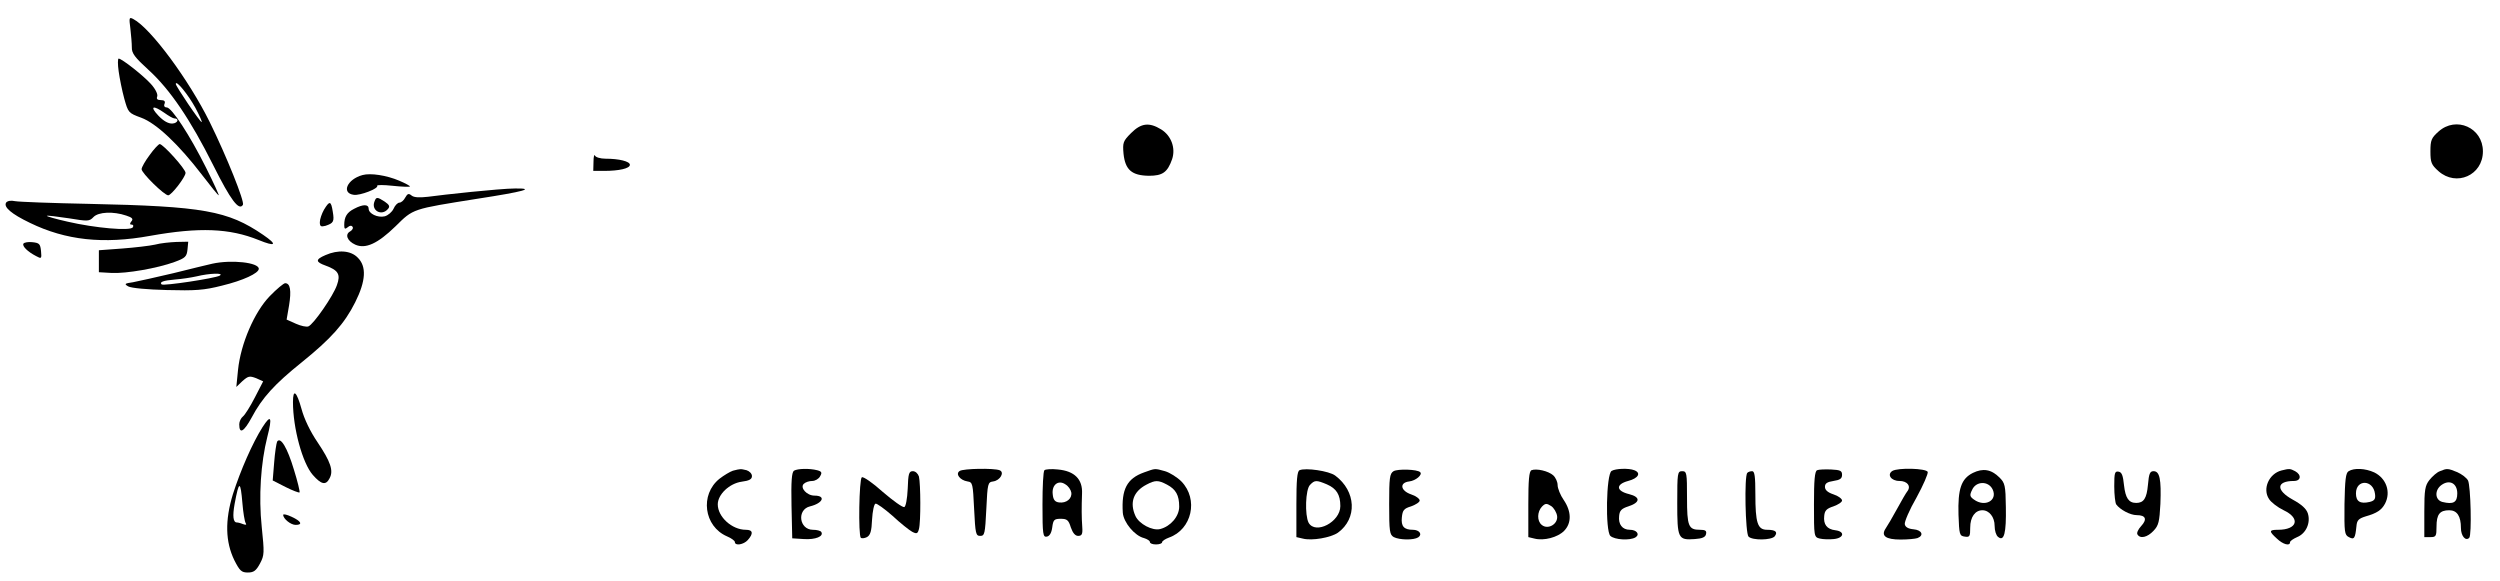 <?xml version="1.0" standalone="no"?>
<!DOCTYPE svg PUBLIC "-//W3C//DTD SVG 20010904//EN"
 "http://www.w3.org/TR/2001/REC-SVG-20010904/DTD/svg10.dtd">
<svg version="1.0" xmlns="http://www.w3.org/2000/svg"
 width="1024pt" height="238pt" viewBox="0 0 1024 238"
 preserveAspectRatio="xMidYMid meet">

<g transform="translate(0,238) scale(0.1,-0.1)"
fill="#000000" stroke="none">
<path d="M534 2263 c3 -26 6 -61 6 -77 -1 -24 13 -42 68 -92 89 -81 172 -204
266 -392 71 -142 105 -187 121 -161 8 12 -67 199 -136 339 -85 172 -241 384
-313 422 -17 9 -18 6 -12 -39z m266 -324 c17 -32 29 -59 26 -59 -7 0 -106 147
-106 156 0 19 51 -44 80 -97z"/>
<path d="M486 2088 c4 -29 14 -79 23 -112 16 -57 17 -59 69 -78 63 -23 155
-111 250 -235 35 -46 65 -83 68 -83 2 0 -21 51 -52 113 -67 134 -141 247 -161
247 -9 0 -13 6 -9 15 4 10 -1 15 -15 15 -15 0 -19 5 -15 15 3 9 -7 30 -25 50
-30 34 -120 105 -133 105 -4 0 -4 -24 0 -52z m187 -170 c18 -13 36 -23 41 -23
22 0 14 -20 -8 -21 -16 -1 -36 10 -57 32 -37 39 -23 45 24 12z"/>
<path d="M4633 1835 c-33 -33 -35 -39 -31 -85 7 -66 34 -89 104 -90 56 0 76
14 95 68 15 45 -3 96 -45 122 -49 30 -82 26 -123 -15z"/>
<path d="M9988 1841 c-29 -26 -33 -35 -33 -81 0 -46 4 -55 33 -81 73 -65 182
-17 182 81 0 97 -110 146 -182 81z"/>
<path d="M613 1745 c-18 -24 -33 -50 -33 -58 0 -16 93 -107 109 -107 13 0 71
75 71 92 0 16 -92 118 -106 118 -5 -1 -24 -21 -41 -45z"/>
<path d="M2431 1718 l-1 -38 44 0 c62 0 106 10 106 25 0 14 -44 25 -100 25
-21 0 -41 6 -43 13 -3 6 -6 -5 -6 -25z"/>
<path d="M1485 1663 c-63 -17 -88 -74 -36 -81 25 -4 103 26 96 37 -2 4 26 4
63 0 37 -4 69 -5 71 -3 2 2 -18 13 -44 24 -52 22 -117 32 -150 23z"/>
<path d="M1930 1594 c-69 -7 -149 -16 -177 -20 -36 -4 -57 -3 -67 5 -12 10
-17 8 -26 -8 -6 -12 -17 -21 -24 -21 -7 0 -18 -11 -24 -25 -6 -13 -22 -27 -36
-31 -29 -7 -66 11 -66 31 0 19 -23 19 -59 0 -30 -15 -41 -33 -41 -67 0 -16 3
-18 14 -9 9 8 16 8 20 2 4 -5 -1 -14 -10 -19 -22 -12 -12 -39 21 -54 42 -19
92 4 165 75 74 73 66 70 336 113 188 29 240 43 154 42 -30 0 -111 -7 -180 -14z"/>
<path d="M1534 1555 c-15 -37 29 -62 55 -31 9 10 6 17 -13 30 -31 20 -35 20
-42 1z"/>
<path d="M25 1550 c-11 -18 21 -46 98 -83 146 -71 300 -88 492 -53 202 36 325
31 444 -17 71 -29 79 -20 19 21 -145 99 -244 117 -715 127 -149 3 -285 8 -301
11 -18 4 -32 1 -37 -6z m492 -53 c25 -8 30 -14 21 -24 -7 -9 -7 -13 1 -13 7 0
9 -5 5 -11 -9 -16 -155 -3 -267 23 -49 11 -87 22 -85 24 2 2 42 -3 89 -10 79
-13 85 -13 102 5 20 21 81 24 134 6z"/>
<path d="M1327 1521 c-9 -16 -17 -39 -17 -51 0 -17 4 -20 23 -15 33 11 37 17
30 58 -7 45 -13 46 -36 8z"/>
<path d="M96 1382 c-6 -10 17 -33 52 -51 22 -12 23 -11 20 21 -3 29 -7 33 -35
36 -17 2 -34 -1 -37 -6z"/>
<path d="M635 1378 c-22 -5 -83 -12 -135 -16 l-95 -7 0 -45 0 -45 52 -3 c60
-3 187 19 258 45 44 16 50 22 53 51 l3 32 -48 -1 c-26 -1 -66 -5 -88 -11z"/>
<path d="M1333 1335 c-42 -18 -41 -28 1 -43 52 -19 62 -36 46 -80 -15 -44 -96
-161 -117 -169 -8 -3 -31 2 -51 11 l-38 17 10 58 c10 61 5 91 -16 91 -6 0 -35
-24 -63 -53 -63 -65 -119 -195 -130 -302 l-7 -70 25 24 c24 21 29 22 56 12
l29 -13 -34 -66 c-19 -37 -41 -72 -49 -78 -8 -6 -15 -21 -15 -32 0 -42 19 -31
51 28 43 81 93 136 205 226 119 96 175 158 219 246 44 88 47 147 10 183 -28
29 -80 33 -132 10z"/>
<path d="M870 1300 c-19 -4 -91 -22 -160 -39 -69 -16 -143 -33 -165 -37 -35
-5 -37 -7 -20 -17 12 -7 78 -13 158 -15 116 -3 152 -1 226 18 87 21 151 51
151 69 0 26 -112 38 -190 21z m30 -49 c-19 -11 -231 -43 -238 -36 -10 10 7 16
54 20 27 2 67 8 89 13 53 13 115 15 95 3z"/>
<path d="M1200 733 c0 -107 39 -250 81 -298 35 -40 54 -44 69 -14 17 31 4 68
-49 147 -30 44 -55 96 -66 137 -20 72 -35 85 -35 28z"/>
<path d="M1075 630 c-41 -65 -90 -177 -121 -274 -33 -108 -31 -195 6 -271 22
-43 29 -50 55 -50 24 0 34 7 50 37 18 34 18 43 7 150 -13 124 -4 262 23 369
21 81 15 94 -20 39z m-82 -312 c3 -37 9 -73 13 -80 5 -8 2 -9 -10 -5 -10 4
-21 7 -26 7 -15 0 -18 26 -9 76 18 97 24 97 32 2z"/>
<path d="M1135 571 c-3 -7 -9 -45 -12 -85 l-6 -74 53 -27 c28 -14 54 -24 57
-22 2 3 -8 45 -23 93 -27 90 -55 137 -69 115z"/>
<path d="M3002 452 c-12 -4 -37 -19 -55 -33 -81 -65 -64 -195 31 -236 17 -7
32 -18 32 -23 0 -17 36 -11 53 8 24 27 21 42 -8 42 -57 0 -115 53 -115 104 0
41 48 86 98 93 31 4 42 10 42 23 0 10 -10 20 -22 24 -26 6 -24 6 -56 -2z"/>
<path d="M3252 452 c-9 -7 -12 -42 -10 -143 l3 -134 48 -3 c47 -3 82 11 71 29
-3 5 -18 9 -34 9 -57 0 -67 83 -12 96 53 13 66 44 18 44 -31 0 -60 32 -44 48
7 7 22 12 35 12 12 0 27 9 32 19 9 15 7 20 -12 25 -31 8 -80 7 -95 -2z"/>
<path d="M3931 451 c-19 -12 1 -38 32 -43 21 -3 22 -9 27 -113 5 -102 7 -110
25 -110 18 0 20 8 25 110 5 105 6 110 28 113 29 4 48 38 26 46 -24 9 -147 7
-163 -3z"/>
<path d="M4278 454 c-5 -4 -8 -68 -8 -141 0 -123 2 -134 18 -131 11 2 19 15
22 38 4 31 8 35 35 35 25 0 32 -5 41 -35 8 -23 18 -35 30 -35 15 0 19 7 17 35
-3 42 -3 81 -1 138 3 59 -31 93 -99 99 -26 3 -51 1 -55 -3z m110 -91 c4 -25
-20 -45 -50 -41 -17 2 -24 11 -26 33 -5 39 23 61 52 41 12 -7 22 -22 24 -33z"/>
<path d="M4686 445 c-70 -25 -93 -69 -87 -165 3 -40 49 -95 87 -104 13 -4 24
-11 24 -16 0 -6 11 -10 25 -10 14 0 25 4 25 9 0 5 12 13 28 19 94 33 122 157
51 230 -17 17 -47 36 -67 42 -44 12 -38 12 -86 -5z m94 -50 c36 -19 50 -43 50
-90 0 -40 -35 -81 -78 -92 -32 -8 -86 21 -101 53 -25 55 -9 101 45 129 36 19
48 19 84 0z"/>
<path d="M5323 454 c-10 -4 -13 -42 -13 -140 l0 -134 26 -6 c38 -10 115 4 144
24 80 58 75 170 -11 234 -25 19 -122 33 -146 22z m112 -58 c39 -17 55 -42 55
-89 0 -65 -102 -118 -130 -68 -16 31 -13 137 6 155 19 20 26 20 69 2z"/>
<path d="M5708 450 c-16 -10 -18 -28 -18 -135 0 -113 2 -125 19 -135 24 -12
81 -13 100 -1 18 12 5 31 -22 31 -36 0 -49 14 -45 51 3 29 8 36 38 45 19 7 35
17 35 24 0 7 -16 19 -35 25 -44 15 -49 48 -8 53 27 3 56 28 45 38 -12 12 -92
14 -109 4z"/>
<path d="M6273 454 c-10 -4 -13 -42 -13 -140 l0 -134 25 -6 c39 -10 95 5 121
31 32 32 31 80 -1 127 -14 20 -25 48 -25 61 0 13 -8 31 -18 40 -20 18 -69 29
-89 21z m105 -188 c4 -33 -38 -57 -63 -36 -20 16 -19 54 1 75 14 14 19 14 38
2 11 -8 22 -26 24 -41z"/>
<path d="M6601 451 c-22 -14 -26 -245 -5 -266 17 -16 80 -20 103 -6 19 12 5
31 -23 31 -31 0 -48 22 -44 57 2 22 10 30 38 39 49 16 50 38 3 50 -54 13 -56
40 -4 54 42 11 54 33 25 44 -23 9 -77 7 -93 -3z"/>
<path d="M7443 454 c-10 -4 -13 -42 -13 -140 0 -132 0 -134 24 -140 13 -3 38
-4 57 -2 42 4 47 31 7 36 -35 4 -50 24 -46 59 2 22 10 30 38 39 19 7 35 17 35
24 0 7 -16 19 -35 25 -24 8 -35 18 -35 31 0 14 9 20 35 24 27 4 35 10 35 25 0
17 -7 20 -45 22 -25 1 -51 0 -57 -3z"/>
<path d="M7751 451 c-23 -15 -5 -41 29 -41 33 0 49 -22 32 -43 -5 -6 -24 -39
-42 -72 -18 -33 -39 -69 -46 -79 -21 -31 0 -46 61 -46 30 0 60 3 69 6 28 11
18 33 -16 36 -22 2 -34 9 -36 21 -2 9 19 59 48 109 28 51 48 98 46 105 -6 15
-122 18 -145 4z"/>
<path d="M8081 443 c-48 -24 -62 -66 -59 -171 3 -82 4 -87 26 -90 20 -3 22 1
22 37 0 43 20 71 50 71 28 0 50 -28 50 -64 0 -19 6 -39 14 -45 25 -21 34 16
32 122 -1 89 -4 99 -26 121 -34 34 -68 39 -109 19z m81 -68 c21 -45 -32 -74
-77 -41 -17 12 -18 18 -7 40 16 36 67 37 84 1z"/>
<path d="M9345 453 c-51 -13 -79 -75 -51 -117 8 -13 35 -34 60 -46 70 -33 56
-80 -23 -80 -38 0 -38 -6 -5 -36 25 -24 54 -32 54 -15 0 5 13 14 29 21 37 15
56 59 44 97 -6 19 -26 37 -61 56 -71 39 -69 77 4 77 29 0 32 25 5 40 -21 11
-24 11 -56 3z"/>
<path d="M9620 450 c-12 -7 -15 -35 -17 -135 -1 -115 0 -126 18 -135 22 -12
26 -5 31 45 2 24 9 31 38 40 46 13 65 26 79 52 25 48 5 104 -44 128 -37 17
-83 19 -105 5z m108 -93 c3 -21 -2 -28 -22 -33 -39 -9 -56 2 -56 35 0 59 71
57 78 -2z"/>
<path d="M9994 450 c-12 -4 -31 -21 -43 -36 -18 -23 -21 -40 -21 -130 l0 -104
25 0 c23 0 25 4 25 43 0 50 13 67 52 67 32 0 48 -24 48 -73 0 -32 19 -55 34
-40 11 11 6 214 -5 235 -6 11 -26 26 -44 34 -39 16 -42 16 -71 4z m71 -91 c0
-37 -16 -46 -61 -35 -31 8 -33 49 -3 70 33 23 64 6 64 -35z"/>
<path d="M3718 378 c-2 -42 -8 -73 -14 -75 -7 -2 -46 26 -88 62 -41 37 -80 64
-86 60 -11 -7 -15 -237 -4 -248 4 -3 15 -2 25 3 14 8 19 24 21 72 2 34 8 63
14 65 5 2 37 -21 70 -50 32 -30 69 -59 80 -65 19 -10 23 -8 28 11 8 29 7 185
0 215 -4 12 -14 22 -25 22 -16 0 -19 -10 -21 -72z"/>
<path d="M6870 321 c0 -147 3 -154 72 -149 31 2 44 8 46 21 3 13 -3 17 -25 17
-47 0 -53 14 -53 132 0 101 -1 108 -20 108 -19 0 -20 -7 -20 -129z"/>
<path d="M7157 443 c-13 -12 -8 -248 5 -261 16 -16 93 -15 107 1 14 18 4 27
-31 27 -39 0 -48 28 -48 146 0 72 -3 94 -13 94 -8 0 -17 -3 -20 -7z"/>
<path d="M8660 388 c0 -35 4 -68 8 -74 15 -21 57 -44 84 -44 37 0 44 -17 18
-45 -12 -13 -19 -28 -15 -34 11 -19 41 -12 66 15 21 22 24 37 28 110 4 102 -3
134 -28 134 -15 0 -19 -10 -23 -56 -5 -55 -17 -74 -48 -74 -31 0 -44 20 -50
72 -4 40 -9 54 -22 56 -16 3 -18 -5 -18 -60z"/>
<path d="M1160 271 c0 -16 31 -41 51 -41 30 0 23 15 -16 33 -19 9 -35 13 -35
8z"/>
</g>
</svg>

